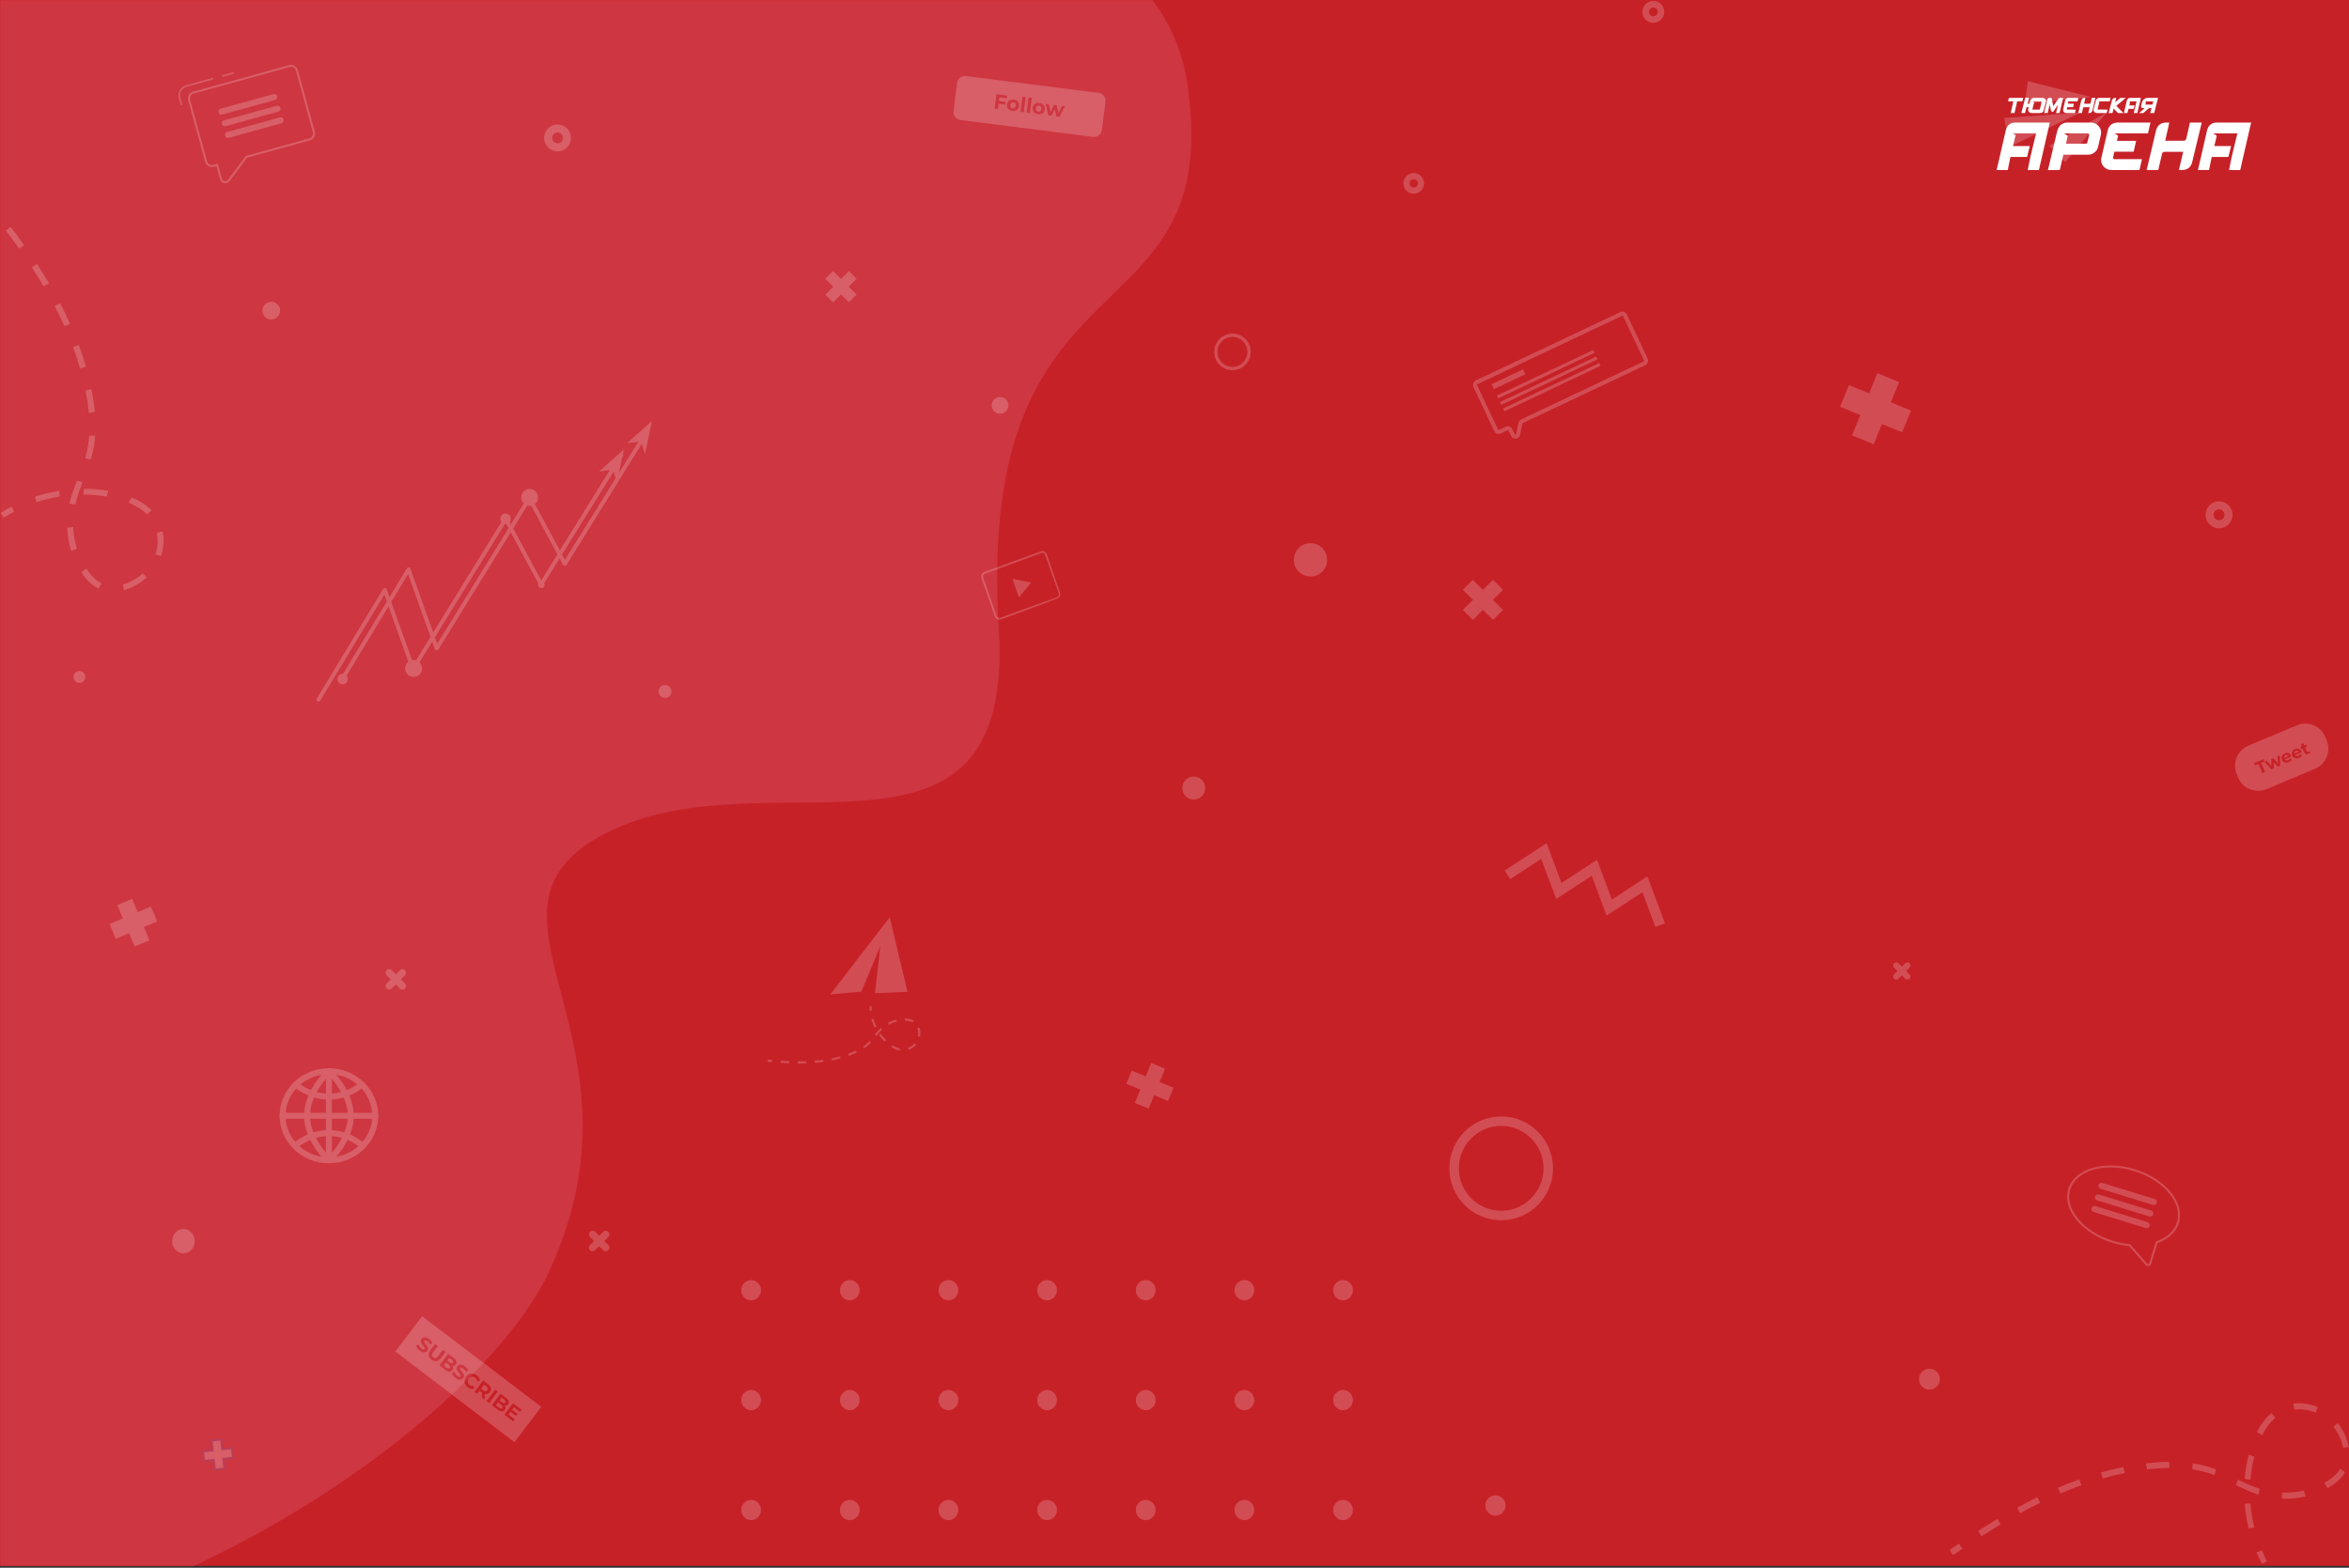 <svg height="801" viewBox="0 0 1200 801" width="1200" xmlns="http://www.w3.org/2000/svg" xmlns:xlink="http://www.w3.org/1999/xlink"><rect x="0" y="0" width="1200" height="801" fill="#333333" stroke="none"/><mask id="a" fill="#fff"><path d="m0 0h1200v800h-1200z" fill="#fff" fill-rule="evenodd"/></mask><g fill="none" fill-rule="evenodd"><path d="m0 0h1200v800h-1200z" fill="#c72128" fill-rule="nonzero"/><path d="m324.42-60.451s262.93-29.875 282.22 103.679c19.28 133.554-108.68 79.078-96.41 277.654 8.62 139.459-122.7 59.749-205.09 107.198-69.49 40.02 29.8 103.679-24.54 221.424-24.49 53.053-120.39 135.439-245.4 175.719-72.63 23.409-165.57-191.85-215.72-273.574-105.92-172.591-133.13-427.82 33.41-547.078 245.41-175.729 471.53-65.023 471.53-65.023z" fill="#ce3641" fill-rule="nonzero" mask="url(#a)"/><g opacity=".2"><g fill="#fff" fill-rule="nonzero" transform="translate(36.86)"><path d="m247.966 63.569c-3.799 0-6.881 3.087-6.881 6.892s3.082 6.892 6.881 6.892 6.881-3.087 6.881-6.892c-.01-3.805-3.082-6.892-6.881-6.892zm0 9.682c-1.536 0-2.785-1.251-2.785-2.79 0-1.538 1.249-2.79 2.785-2.79s2.785 1.251 2.785 2.79c0 1.538-1.249 2.79-2.785 2.79z"/><path d="m1096.741 256.133c-3.799 0-6.881 3.087-6.881 6.892s3.082 6.892 6.881 6.892c3.799 0 6.881-3.087 6.881-6.892s-3.082-6.892-6.881-6.892zm0 9.682c-1.536 0-2.785-1.251-2.785-2.79s1.249-2.79 2.785-2.79c1.536 0 2.785 1.251 2.785 2.79s-1.249 2.79-2.785 2.79z"/><path d="m685.341 88.421c-2.908 0-5.263 2.359-5.263 5.272s2.355 5.272 5.263 5.272 5.263-2.359 5.263-5.272-2.355-5.272-5.263-5.272zm0 7.405c-1.177 0-2.13-.954-2.13-2.133s.952-2.133 2.13-2.133 2.13.954 2.13 2.133-.952 2.133-2.13 2.133z"/><path d="m807.747.492c-3.072 0-5.57 2.492-5.57 5.579 0 3.077 2.488 5.579 5.57 5.579 3.072 0 5.57-2.492 5.57-5.579-.01-3.087-2.498-5.579-5.57-5.579zm0 7.836c-1.249 0-2.253-1.015-2.253-2.256 0-1.251 1.014-2.256 2.253-2.256 1.249 0 2.253 1.015 2.253 2.256s-1.014 2.256-2.253 2.256z"/><path d="m573 396.759c-3.235 0-5.857 2.626-5.857 5.867s2.621 5.867 5.857 5.867 5.857-2.626 5.857-5.867-2.621-5.867-5.857-5.867z"/><path d="m474.041 202.831c-2.355 0-4.259 1.908-4.259 4.267s1.904 4.267 4.259 4.267c2.355 0 4.259-1.908 4.259-4.267 0-2.349-1.904-4.267-4.259-4.267z"/><path d="m56.857 627.877c-3.195 0-5.785 2.79-5.785 6.236 0 3.446 2.59 6.236 5.785 6.236 3.195 0 5.785-2.79 5.785-6.236 0-3.446-2.59-6.236-5.785-6.236z"/><path d="m101.724 154.154c-2.509 0-4.536 2.031-4.536 4.544 0 2.513 2.027 4.544 4.536 4.544 2.509 0 4.536-2.031 4.536-4.544 0-2.503-2.038-4.544-4.536-4.544z"/><path d="m948.788 699.313c-2.939 0-5.324 2.39-5.324 5.333s2.386 5.333 5.324 5.333c2.939 0 5.324-2.39 5.324-5.333s-2.386-5.333-5.324-5.333z"/><ellipse cx="3.727" cy="345.856" rx="3.031" ry="3.036"/><path d="m727.106 764c-2.857 0-5.171 2.318-5.171 5.179 0 2.862 2.314 5.179 5.171 5.179s5.171-2.318 5.171-5.179c0-2.862-2.314-5.179-5.171-5.179z"/><ellipse cx="302.867" cy="353.262" rx="3.297" ry="3.303"/><path d="m167.969 500.369 2.068-2.072c.717-.718.717-1.897 0-2.615-.717-.718-1.894-.718-2.611 0l-2.068 2.072-2.068-2.072c-.717-.718-1.894-.718-2.611 0-.717.718-.717 1.897 0 2.615l2.068 2.072-2.068 2.072c-.717.718-.717 1.897 0 2.615.717.718 1.894.718 2.611 0l2.068-2.072 2.068 2.072c.717.718 1.894.718 2.611 0 .717-.718.717-1.897 0-2.615z"/><path d="m271.843 634.041 2.068-2.072c.717-.718.717-1.897 0-2.615-.717-.718-1.894-.718-2.611 0l-2.068 2.072-2.068-2.072c-.717-.718-1.894-.718-2.611 0s-.717 1.897 0 2.615l2.068 2.072-2.068 2.072c-.717.718-.717 1.897 0 2.615s1.894.718 2.611 0l2.068-2.072 2.068 2.072c.717.718 1.894.718 2.611 0 .717-.718.717-1.897 0-2.615z"/><path d="m936.911 496.103 1.751-1.754c.604-.605.604-1.61 0-2.215-.604-.605-1.608-.605-2.212 0l-1.751 1.754-1.751-1.754c-.604-.605-1.608-.605-2.212 0-.604.605-.604 1.61 0 2.215l1.751 1.754-1.751 1.754c-.604.605-.604 1.61 0 2.215.604.605 1.608.605 2.212 0l1.751-1.754 1.751 1.754c.604.605 1.608.605 2.212 0s.604-1.61 0-2.215z"/><path d="m125.857 358.472c-.184 0-.369-.051-.532-.154-.481-.297-.635-.923-.348-1.405l33.891-55.99c.205-.338.584-.533.983-.492.389.041.727.297.86.677l13.689 38.297 46.229-74.903c.195-.308.543-.492.901-.482.369.01.696.215.87.533l17.232 31.959 40.024-64.379c.297-.483.932-.626 1.413-.328.482.297.625.933.328 1.415l-40.956 65.887c-.195.308-.532.503-.901.482-.369-.01-.696-.215-.87-.533l-17.232-31.959-46.423 75.2c-.205.338-.584.523-.983.482-.389-.041-.727-.308-.86-.677l-13.679-38.277-32.775 54.144c-.174.328-.512.503-.86.503z"/><path d="m137.969 347.969c-.184 0-.369-.051-.532-.154-.481-.297-.635-.923-.348-1.405l33.891-55.99c.205-.338.573-.533.983-.492.389.041.727.297.86.677l13.689 38.297 46.229-74.903c.195-.308.543-.492.901-.482.369.01.696.215.87.533l17.232 31.959 40.024-64.379c.297-.483.932-.626 1.413-.328.482.297.625.933.328 1.415l-40.956 65.887c-.195.308-.543.492-.901.482-.369-.01-.696-.215-.87-.533l-17.232-31.959-46.423 75.2c-.205.338-.584.523-.983.482-.389-.041-.727-.308-.86-.677l-13.669-38.267-32.775 54.144c-.195.318-.532.492-.87.492z"/><path d="m283.536 226.4 12.655-11.344-3.553 17.015-2.048-6.605z"/><path d="m269.201 240.882 12.655-11.344-3.553 17.015-2.048-6.605z"/><ellipse cx="174.399" cy="341.518" rx="4.341" ry="4.349"/><ellipse cx="233.703" cy="254.154" rx="4.341" ry="4.349"/><ellipse cx="138.184" cy="346.944" rx="2.683" ry="2.687"/><ellipse cx="221.386" cy="265.046" rx="2.683" ry="2.687"/><ellipse cx="239.693" cy="298.831" rx="1.659" ry="1.662"/><path d="m1135.976 383.631c-.594.246-.86.79-.717 1.395l2.201-.923c-.328-.523-.901-.718-1.485-.472z"/><path d="m1130.724 385.836c-.594.246-.86.79-.717 1.395l2.201-.923c-.317-.523-.901-.708-1.485-.472z"/><path d="m1151.713 378.236-.717-1.703c-2.365-5.651-8.867-8.308-14.509-5.938l-24.768 10.41c-5.642 2.369-8.294 8.882-5.928 14.533l.717 1.703c2.365 5.651 8.867 8.308 14.509 5.938l24.768-10.41c5.642-2.379 8.294-8.882 5.928-14.533zm-32.795 16.769-1.986-4.728-1.863.779-.461-1.097 5.068-2.133.461 1.097-1.863.779 1.986 4.728zm7.884-3.323-2.171-2.359.123 3.221-1.249.523-3.491-3.805 1.218-.513 2.324 2.585-.174-3.497 1.096-.462 2.334 2.585-.184-3.487 1.147-.482.256 5.159zm5.611-2.277c-1.546.646-2.959.103-3.522-1.231-.563-1.344.051-2.738 1.423-3.313 1.311-.554 2.703-.092 3.307 1.344.041.103.082.246.123.359l-3.389 1.426c.358.503.973.646 1.659.359.471-.195.758-.482.942-.903l1.003.462c-.225.646-.747 1.159-1.546 1.497zm5.242-2.205c-1.546.646-2.959.103-3.522-1.231-.563-1.344.051-2.738 1.423-3.313 1.311-.554 2.703-.092 3.307 1.344.041.103.082.246.123.359l-3.389 1.426c.358.503.973.646 1.659.359.471-.195.758-.482.942-.903l1.003.462c-.215.646-.737 1.159-1.546 1.497zm4.863-2.041c-1.055.441-1.894.164-2.345-.903l-.768-1.836-.686.287-.42-1.005.686-.287-.461-1.087 1.3-.544.461 1.087 1.116-.472.42 1.005-1.116.472.768 1.826c.164.379.451.503.809.359.195-.082.358-.215.451-.39l.737.769c-.205.287-.553.544-.952.718z"/><path d="m78.952 93.508c-1.485.41-3.031-.472-3.44-1.959l-1.833-6.656-1.3.359c-1.915.523-3.891-.595-4.423-2.513l-8.672-31.508c-.512-1.908.604-3.877 2.498-4.4h.02l49.085-13.559c1.904-.523 3.881.595 4.403 2.503l8.672 31.508c.522 1.918-.594 3.897-2.509 4.431l-32.078 8.862-8.949 11.949c-.379.472-.901.831-1.474.985zm-16.894-45.692c-1.352.379-2.16 1.785-1.792 3.138l8.672 31.508c.379 1.364 1.792 2.174 3.164 1.795l2.294-.636 2.109 7.641c.256.944 1.239 1.497 2.181 1.241.369-.103.696-.318.922-.626l9.154-12.226 32.416-8.954c1.362-.379 2.171-1.795 1.792-3.169l-8.672-31.508c-.379-1.364-1.782-2.164-3.143-1.785l-49.085 13.579c-.01 0-.01 0-.01 0z"/><path d="m76.431 37.683 6.379-.003-0.0.779-6.379.003z" transform="matrix(.964 -.266 .266 .964 -7.255 22.533)"/><path d="m56.283 53.662-.747.205-1.024-3.713c-.778-2.862.891-5.805 3.747-6.595l13.71-3.785.205.749-13.71 3.785c-2.437.677-3.87 3.19-3.205 5.631z"/><path d="m103.659 51.077-26.969 7.446c-.829.226-1.689-.256-1.915-1.087-.225-.831.256-1.692 1.085-1.918l26.969-7.446c.829-.226 1.689.256 1.915 1.087.235.821-.246 1.682-1.085 1.918z"/><path d="m105.307 57.036-26.969 7.446c-.829.226-1.689-.256-1.915-1.087s.256-1.692 1.085-1.918l26.969-7.446c.829-.226 1.689.256 1.915 1.087.235.831-.256 1.682-1.085 1.918z"/><path d="m106.945 62.995-26.969 7.446c-.829.226-1.689-.256-1.915-1.087-.225-.831.256-1.692 1.085-1.918l26.969-7.446c.829-.226 1.689.256 1.915 1.087.235.831-.256 1.692-1.085 1.918z"/><path d="m1036.249 607.385 26.744 8.226c.819.256 1.7-.205 1.945-1.036.256-.821-.215-1.703-1.034-1.949l-26.744-8.226c-.819-.256-1.7.205-1.945 1.036-.246.831.215 1.692 1.034 1.949z"/><path d="m1034.437 613.292 26.744 8.226c.819.256 1.7-.205 1.945-1.036.256-.821-.215-1.703-1.034-1.949l-26.744-8.226c-.819-.256-1.7.205-1.945 1.036s.215 1.703 1.034 1.949z"/><path d="m1032.625 619.21 26.744 8.226c.819.256 1.7-.215 1.945-1.036.256-.821-.215-1.703-1.034-1.949l-26.744-8.226c-.819-.256-1.7.205-1.945 1.036-.246.821.215 1.692 1.034 1.949z"/><path d="m1060.454 646.862c-.604 0-1.147-.318-1.454-.851l-8.212-9.354c-2.867-.287-5.744-.862-8.56-1.733-7.515-2.308-13.986-6.421-18.235-11.559-4.3-5.2-5.816-10.851-4.259-15.908 1.546-5.056 5.969-8.882 12.44-10.769 6.399-1.867 14.058-1.621 21.573.687 7.505 2.308 13.986 6.41 18.225 11.559 4.3 5.2 5.816 10.851 4.259 15.908-1.413 4.615-5.294 8.256-10.925 10.277l-3.236 10.544c-.205.667-.768 1.128-1.454 1.19-.051.01-.113.01-.164.01zm-19.126-50.4c-3.123 0-6.113.4-8.867 1.2-6.133 1.795-10.3 5.374-11.754 10.082-1.444 4.718 0 10.021 4.075 14.954 4.126 4.995 10.423 8.974 17.744 11.231 2.816.862 5.693 1.436 8.56 1.713l.205.021 8.59 9.805c.195.369.543.369.645.349.102-.01.451-.072.573-.472l3.389-11.046.246-.082c5.457-1.897 9.195-5.344 10.536-9.692 1.444-4.718 0-10.021-4.075-14.954-4.126-4.995-10.423-8.974-17.744-11.231-4.085-1.241-8.201-1.877-12.123-1.877z"/><path d="m1031.406 49.579-32.334-8.062-1.556 11.559z"/><path d="m1039.505 57.251-21.369 25.6-8.058-8.421z"/><path d="m1025.908 57.497-38.908 2.779 2.867 14.697z"/><path d="m649.229 664.349c-2.785 0-5.038-2.318-5.038-5.169s2.253-5.169 5.038-5.169 5.038 2.318 5.038 5.169-2.253 5.169-5.038 5.169z"/><ellipse cx="598.833" cy="659.179" rx="5.038" ry="5.169"/><path d="m548.437 664.349c-2.785 0-5.038-2.318-5.038-5.169s2.253-5.169 5.038-5.169 5.038 2.318 5.038 5.169-2.253 5.169-5.038 5.169z"/><ellipse cx="498.051" cy="659.179" rx="5.038" ry="5.169"/><path d="m447.655 664.349c-2.785 0-5.038-2.318-5.038-5.169s2.253-5.169 5.038-5.169 5.038 2.318 5.038 5.169-2.253 5.169-5.038 5.169z"/><path d="m397.259 664.349c-2.785 0-5.038-2.318-5.038-5.169s2.253-5.169 5.038-5.169 5.038 2.318 5.038 5.169-2.253 5.169-5.038 5.169z"/><ellipse cx="346.863" cy="659.179" rx="5.038" ry="5.169"/><path d="m649.229 720.503c-2.785 0-5.038-2.318-5.038-5.169s2.253-5.169 5.038-5.169 5.038 2.318 5.038 5.169-2.253 5.169-5.038 5.169z"/><ellipse cx="598.833" cy="715.333" rx="5.038" ry="5.169"/><path d="m548.437 720.503c-2.785 0-5.038-2.318-5.038-5.169s2.253-5.169 5.038-5.169 5.038 2.318 5.038 5.169-2.253 5.169-5.038 5.169z"/><ellipse cx="498.051" cy="715.333" rx="5.038" ry="5.169"/><path d="m447.655 720.503c-2.785 0-5.038-2.318-5.038-5.169s2.253-5.169 5.038-5.169 5.038 2.318 5.038 5.169-2.253 5.169-5.038 5.169z"/><path d="m397.259 720.503c-2.785 0-5.038-2.318-5.038-5.169s2.253-5.169 5.038-5.169 5.038 2.318 5.038 5.169-2.253 5.169-5.038 5.169z"/><ellipse cx="346.863" cy="715.333" rx="5.038" ry="5.169"/><path d="m649.229 776.667c-2.785 0-5.038-2.318-5.038-5.169s2.253-5.169 5.038-5.169 5.038 2.318 5.038 5.169-2.253 5.169-5.038 5.169z"/><ellipse cx="598.833" cy="771.487" rx="5.038" ry="5.169"/><path d="m548.437 776.667c-2.785 0-5.038-2.318-5.038-5.169s2.253-5.169 5.038-5.169 5.038 2.318 5.038 5.169-2.253 5.169-5.038 5.169z"/><ellipse cx="498.051" cy="771.487" rx="5.038" ry="5.169"/><path d="m447.655 776.667c-2.785 0-5.038-2.318-5.038-5.169s2.253-5.169 5.038-5.169 5.038 2.318 5.038 5.169-2.253 5.169-5.038 5.169z"/><path d="m397.259 776.667c-2.785 0-5.038-2.318-5.038-5.169s2.253-5.169 5.038-5.169 5.038 2.318 5.038 5.169-2.253 5.169-5.038 5.169z"/><ellipse cx="346.863" cy="771.487" rx="5.038" ry="5.169"/><path d="m710.468 301.303 5.16 5.169-5.16 5.159 5.078 5.087 5.15-5.169 5.16 5.169 5.078-5.087-5.16-5.159 5.16-5.169-5.078-5.077-5.16 5.159-5.15-5.159z"/><path d="m384.768 142.431 4.024 4.041-4.024 4.031 3.962 3.969 4.024-4.041 4.024 4.041 3.962-3.969-4.024-4.031 4.024-4.041-3.962-3.959-4.024 4.031-4.024-4.031z"/><path d="m922.505 191.323-4.229 10.328-10.311-4.236-4.157 10.164 10.311 4.236-4.229 10.328 10.147 4.164 4.229-10.328 10.311 4.226 4.157-10.154-10.311-4.236 4.218-10.328z" stroke="#fff"/><path d="m551.263 543.097-2.795 6.851-7.147-2.933-2.754 6.728 7.147 2.933-2.805 6.841 7.034 2.892 2.795-6.851 7.147 2.933 2.754-6.728-7.147-2.933 2.805-6.841z"/><path d="m81.655 739.887-4.976.564-.553-4.985-4.894.554.563 4.974-4.976.564.553 4.892 4.966-.554.563 4.985 4.894-.554-.563-4.985 4.976-.554z" stroke="#5d5dbd"/><path d="m23.703 462.677 2.836 6.79-6.778 2.851 2.785 6.677 6.788-2.841 2.836 6.79 6.666-2.8-2.836-6.79 6.778-2.841-2.785-6.687-6.788 2.851-2.836-6.8z" stroke="#fff"/><path d="m730.034 623.436c-14.59 0-26.468-11.897-26.468-26.513s11.877-26.513 26.468-26.513c14.59 0 26.468 11.897 26.468 26.513s-11.877 26.513-26.468 26.513zm0-48.205c-11.939 0-21.655 9.733-21.655 21.692s9.717 21.692 21.655 21.692c11.939 0 21.655-9.733 21.655-21.692s-9.717-21.692-21.655-21.692z"/><ellipse cx="632.621" cy="286.021" rx="8.488" ry="8.503"/></g><ellipse cx="629.601" cy="179.785" rx="8.488" ry="8.503" stroke="#fff" stroke-width="1.657"/><g fill="#fff" fill-rule="nonzero" transform="translate(0 37.949)"><path d="m849.164 430.144-7.526-20.133-.154.103-.061-.174-17.99 11.723-7.536-20.133-.143.103-.072-.174-17.99 11.733-7.526-20.144-.154.103-.061-.174-17.99 11.733-3.266 2.123 2.826 4.349 15.84-10.318.061.164 7.526 20.144.154-.103.072.174 17.99-11.733 7.526 20.144.154-.103.061.174 17.99-11.733.154-.103 6.625 17.733 4.853-1.826z"/><path d="m424.177 470.133 15.829-1.436 9.717-23.262-2.703 24.021 16.587-.626-9.092-38.123z"/><path d="m445.382 478.287c-.072-.708-.113-1.426-.123-2.133l-1.085.01c.01.738.051 1.487.133 2.226z"/><path d="m463.853 497.405c1.311-.462 2.478-1.251 3.358-2.277l.829.708c-1.003 1.169-2.324 2.062-3.819 2.595zm-8.447-.349.584-.923c1.3.831 2.59 1.364 3.829 1.59l-.195 1.077c-1.382-.256-2.795-.841-4.218-1.744zm13.536-5.59c.225-1.2.174-2.441-.143-3.579-.031-.092-.051-.185-.082-.277l-.061-.185 1.024-.369.072.226c.031.103.061.215.092.318.358 1.292.42 2.708.164 4.072zm-43.863 12.39-.215-1.067c1.433-.287 2.857-.626 4.229-1.005l.287 1.056c-1.403.369-2.846.718-4.3 1.015zm8.14-3.385.645-.236c1.229-.462 2.324-.923 3.358-1.415l.471.985c-1.065.503-2.191.985-3.451 1.446l-.655.236zm-16.874 4.605-.092-1.087c1.464-.123 2.918-.287 4.321-.482l.154 1.077c-1.423.205-2.898.369-4.382.492zm24.604-8.379c1.055-.728 2.017-1.518 2.857-2.359.133-.133.256-.267.389-.4l.799.749c-.133.144-.276.287-.41.421-.881.882-1.894 1.723-3.01 2.492zm8.058-5.867.891-.636c.829 1.169 1.771 2.267 2.775 3.262l-.768.779c-1.044-1.036-2.027-2.185-2.898-3.405zm-41.468 14.574.01-1.087c1.495.01 2.959-.01 4.362-.062l.041 1.087c-1.423.041-2.908.062-4.413.062zm-8.785-.349.072-1.087c1.454.103 2.908.185 4.362.236l-.041 1.087c-1.464-.051-2.928-.133-4.392-.236zm48.195-14.472c.758-.964 1.648-2.062 2.642-3.036.102-.103.215-.205.317-.308l.737.8-.297.287c-.952.933-1.782 1.959-2.549 2.933zm15.276-7.056.072-1.087c1.812.021 3.266.349 4.444.995l-.522.954c-1.003-.554-2.324-.841-3.993-.862zm-8.652 1.087c1.321-.718 2.744-1.262 4.198-1.631l.266 1.056-.43.113c-1.218.338-2.406.821-3.522 1.426zm-8.427-1.815 1.044-.297c.389 1.374.901 2.718 1.526 4.01l-.983.472c-.645-1.354-1.177-2.759-1.587-4.185z"/><path d="m394.331 504.708.102-1.087c-.727-.062-1.444-.133-2.171-.205l-.102 1.087c.717.072 1.444.144 2.171.205z"/><path d="m540.02 267.559c-.031-.031.43-.103.881-.728.205-.308.389-.769.338-1.323-.02-.277-.123-.554-.235-.862s-.225-.626-.348-.974c-.983-2.769-2.396-6.749-4.137-11.662-.43-1.231-.891-2.523-1.362-3.867-.235-.677-.481-1.354-.727-2.062-.133-.349-.225-.718-.399-1.015-.184-.297-.451-.544-.768-.697-.317-.154-.686-.215-1.034-.154-.338.062-.717.246-1.085.369-.747.277-1.495.554-2.263.831-1.536.564-3.113 1.149-4.73 1.744-6.481 2.379-13.597 4.995-21.072 7.733-.87.297-1.352 1.333-1.096 2.205.317.923.635 1.846.952 2.759.635 1.836 1.27 3.641 1.884 5.415 1.239 3.549 2.427 6.974 3.563 10.236.143.41.287.81.42 1.221.123.39.338.718.645.964.307.236.676.379 1.055.379.379.021.737-.154 1.126-.287 1.536-.564 3.031-1.097 4.464-1.631 2.877-1.046 5.57-2.021 8.017-2.913 4.894-1.764 8.857-3.2 11.621-4.195 1.362-.482 2.427-.862 3.164-1.128.348-.123.625-.215.829-.287.195-.051.297-.082.297-.072 0 .01-.092.051-.276.123-.195.082-.471.185-.819.318-.737.277-1.792.677-3.143 1.19-2.754 1.026-6.706 2.492-11.58 4.308-2.447.903-5.13 1.897-8.007 2.954-1.444.533-2.928 1.077-4.464 1.641l-.584.215c-.215.072-.44.103-.666.103-.451 0-.901-.164-1.259-.451-.358-.277-.625-.687-.758-1.108-.143-.4-.287-.81-.43-1.21-1.147-3.262-2.345-6.687-3.584-10.226-.625-1.774-1.249-3.579-1.894-5.415-.317-.923-.645-1.846-.962-2.779-.297-1.036.266-2.277 1.331-2.646 7.474-2.738 14.601-5.344 21.082-7.713 1.618-.595 3.205-1.169 4.73-1.723.768-.277 1.526-.554 2.273-.831.379-.123.717-.297 1.147-.379.42-.072.85 0 1.218.185.369.185.686.472.891.821.215.359.297.728.42 1.067.246.697.481 1.385.717 2.062.471 1.344.911 2.636 1.341 3.877 1.689 4.923 3.072 8.923 4.024 11.703.113.349.225.667.338.974.102.297.215.595.225.892.041.585-.164 1.056-.379 1.374-.235.318-.491.482-.666.574-.164.082-.266.103-.266.103z"/><path d="m510.532 278.697c-.01 0-.031 0-.041 0-.502 0-1.014-.185-1.433-.513-.389-.308-.706-.759-.85-1.251l-6.86-19.631c-.358-1.231.328-2.595 1.505-3.005l28.075-10.267c.133-.041.246-.092.369-.133.256-.092.512-.195.819-.256.471-.082.962 0 1.403.205.42.205.768.523 1.014.923.164.277.256.544.338.81.031.103.072.205.102.308l6.41 18.626c.123.349.225.656.246.964.051.749-.246 1.292-.44 1.559-.266.359-.563.564-.768.667-.154.082-.256.113-.317.123-.072.041-.164.072-.256.113l-3.962 1.508-24.635 9.128c-.225.082-.471.123-.717.123zm21.962-34.205c-.082 0-.154.01-.225.021-.195.041-.43.123-.666.215-.123.051-.246.092-.379.133l-28.055 10.308c-.706.246-1.137 1.108-.922 1.846l6.819 19.61c.102.349.287.626.553.831.256.205.573.318.881.318.256.01.502-.072.788-.185.082-.031.164-.062.246-.092l12.481-4.544 15.625-5.61c.092-.031.174-.062.246-.072.031-.01.051-.031.072-.041.123-.051.41-.185.706-.595.123-.185.328-.585.276-1.128-.02-.226-.102-.462-.205-.728l-.369-1.036-6.225-17.59c-.041-.103-.072-.215-.113-.318-.082-.236-.154-.462-.266-.636-.154-.256-.389-.462-.655-.595-.174-.062-.399-.113-.614-.113z"/><path d="m522.01 258.728 4.771.933-3.133 3.815-3.133 3.805-1.638-4.749-1.638-4.749z"/><path d="m517.741 14.297c-.809-.103-1.515.4-1.638 1.374-.123.974.43 1.641 1.239 1.744s1.505-.4 1.628-1.374c.123-.985-.42-1.641-1.229-1.744z"/><path d="m530.836 15.959c-.809-.103-1.515.4-1.638 1.374-.123.974.43 1.631 1.239 1.744.819.103 1.505-.4 1.628-1.374.123-.985-.42-1.641-1.229-1.744z"/><path d="m561.276 9.508-67.863-8.615c-2.191-.277-4.198 1.282-4.474 3.477l-1.833 14.523c-.276 2.195 1.28 4.205 3.471 4.482l67.863 8.615c2.191.277 4.198-1.282 4.474-3.477l1.833-14.523c.287-2.195-1.27-4.205-3.471-4.482zm-47.58 4.626-.174 1.354-3.379-.431-.338 2.667-1.689-.215.922-7.313 5.519.697-.174 1.354-3.829-.482-.246 1.928zm6.922 2.103c-.215 1.692-1.659 2.728-3.44 2.503-1.782-.226-2.928-1.59-2.724-3.282.215-1.692 1.669-2.728 3.451-2.503 1.782.226 2.928 1.59 2.713 3.282zm2.345 3.159-1.628-.205.983-7.744 1.628.205zm3.143.4-1.628-.205.983-7.754 1.628.205zm7.608-1.887c-.215 1.692-1.659 2.728-3.44 2.503s-2.939-1.59-2.724-3.282 1.669-2.728 3.451-2.503c1.782.215 2.928 1.59 2.713 3.282zm7.536 3.805-1.567-.195-.819-3.651-1.741 3.323-1.567-.195-1.311-5.877 1.536.195.84 3.969 1.853-3.631 1.372.174.85 3.969 1.843-3.631 1.433.185z"/><path d="m229.311 659.385-1.577-1.2-1.096 1.446 1.577 1.2c.706.533 1.249.605 1.628.103.369-.492.164-1.005-.532-1.549z"/><path d="m248.437 670.338-1.106-.841-1.546 2.041 1.106.841c.829.626 1.536.564 2.027-.072.481-.646.348-1.344-.481-1.969z"/><path d="m256.055 679.744-1.577-1.2-1.096 1.446 1.577 1.2c.706.533 1.249.605 1.628.103.369-.492.174-1.015-.532-1.549z"/><path d="m230.877 656.841-1.352-1.026-1.044 1.385 1.352 1.026c.666.503 1.198.544 1.546.082.338-.462.154-.964-.502-1.467z"/><path d="m257.621 677.19-1.352-1.026-1.044 1.385 1.352 1.026c.666.503 1.198.544 1.546.082.348-.462.154-.964-.502-1.467z"/><path d="m215.652 634.523-13.689 18.041 60.85 46.308 13.689-18.041zm2.642 17.672c-.747.985-2.191 1.2-3.86-.072-.932-.708-1.659-1.692-1.874-2.492l1.239-.667c.225.738.768 1.549 1.464 2.082.799.615 1.331.595 1.608.226.829-1.097-3.143-2.933-1.495-5.118.758-.995 2.191-1.221 3.85.051.737.564 1.352 1.313 1.638 2.072l-1.198.708c-.307-.728-.758-1.303-1.27-1.692-.799-.615-1.341-.544-1.618-.174-.819 1.077 3.154 2.923 1.515 5.077zm2.15 4.503c-1.669-1.272-1.925-2.974-.614-4.697l2.488-3.282 1.352 1.036-2.457 3.231c-.85 1.118-.706 1.949.113 2.564.829.626 1.659.533 2.498-.585l2.457-3.231 1.341 1.015-2.488 3.282c-1.311 1.733-3.031 1.938-4.689.667zm7.085 5.241-3.031-2.308 4.454-5.867 2.867 2.174c1.464 1.118 1.751 2.297 1.065 3.21-.44.585-1.085.81-1.761.697.491.708.532 1.528-.031 2.267-.768 1.026-2.017.995-3.563-.174zm9.082 4.195c-.747.985-2.191 1.2-3.86-.072-.932-.708-1.659-1.692-1.874-2.492l1.239-.667c.225.738.768 1.549 1.464 2.082.799.615 1.331.595 1.608.226.829-1.097-3.143-2.933-1.495-5.118.758-.995 2.191-1.221 3.86.051.737.564 1.352 1.313 1.638 2.072l-1.198.708c-.307-.728-.758-1.303-1.27-1.692-.799-.615-1.341-.544-1.618-.174-.829 1.077 3.143 2.923 1.505 5.077zm2.355 4.656c-1.812-1.385-2.212-3.682-.87-5.446 1.341-1.764 3.655-2 5.478-.615 1.014.769 1.577 1.785 1.618 2.872l-1.485.144c-.051-.749-.369-1.364-.952-1.805-1.096-.831-2.457-.656-3.297.451-.84 1.108-.645 2.472.451 3.303.584.441 1.259.585 1.997.421l.256 1.467c-1.055.267-2.181-.01-3.195-.79zm8.703 3.497-.113 2.882-1.454-1.108.113-2.492-.072-.051-1.177-.903-1.239 1.631-1.352-1.036 4.454-5.867 2.539 1.928c1.567 1.19 1.925 2.749.932 4.062-.686.892-1.628 1.2-2.631.954zm.84 3.61 4.454-5.867 1.352 1.036-4.454 5.867zm5.775 4.39-3.031-2.308 4.454-5.867 2.857 2.174c1.464 1.118 1.751 2.297 1.065 3.21-.44.585-1.085.81-1.761.697.491.708.532 1.528-.031 2.267-.768 1.026-2.017 1.005-3.553-.174zm10.085 2.154-.799 1.056-2.724-2.072-1.034 1.354 3.184 2.431-.829 1.087-4.536-3.456 4.454-5.867 4.423 3.364-.829 1.087-3.082-2.338-.962 1.272z"/><path d="m1155.491 754.144c.799 1.897 1.689 3.774 2.631 5.59l-2.549 1.333c-.993-1.887-1.915-3.856-2.754-5.846z"/><path d="m1172.14 682.236c3.696-.462 7.464.092 10.904 1.6l.942-2.851c-3.932-1.713-8.222-2.349-12.42-1.826zm-19.137 11.477 2.621 1.621c1.884-3.733 4.137-6.718 6.706-8.862l-1.935-2.482c-2.846 2.369-5.334 5.641-7.392 9.723zm39.092-2.708c2.171 2.79 3.758 6 4.577 9.303.061.267.123.533.184.81l.113.564 2.887-.338-.133-.667c-.061-.308-.133-.626-.215-.933-.932-3.764-2.734-7.426-5.201-10.585zm-118.802 23.364.962 2.995c3.727-1.056 7.495-1.969 11.181-2.718l-.768-3.046c-3.758.769-7.587 1.692-11.375 2.769zm23.549-1.569 1.812-.205c3.481-.369 6.666-.564 9.727-.605l-.266-3.097c-3.154.041-6.42.236-9.983.626l-1.853.205zm-45.502 9.385 1.28 2.882c3.573-1.528 7.167-2.944 10.689-4.195l-1.137-2.944c-3.563 1.272-7.208 2.708-10.833 4.256zm68.611-9.436c3.461.533 6.778 1.354 9.86 2.451.481.174.962.349 1.444.533l.819-2.903c-.512-.195-1.024-.39-1.536-.564-3.256-1.159-6.758-2.021-10.392-2.585zm26.754 4.851 2.928.503c.328-4.031.993-8 1.976-11.795l-2.836-1.026c-1.034 3.969-1.73 8.113-2.068 12.318zm-116.232 14.779 1.515 2.779c3.451-1.887 6.881-3.672 10.198-5.292l-1.403-2.831c-3.369 1.641-6.829 3.436-10.311 5.344zm-19.925 11.877 1.659 2.687c3.236-2.072 6.491-4.092 9.788-6.062l-1.597-2.728c-3.317 1.979-6.604 4.021-9.85 6.103zm131.703-23.446c3.072 1.497 6.645 3.2 10.3 4.441.379.133.768.256 1.157.379l.625-2.964-1.085-.349c-3.481-1.179-6.819-2.769-9.932-4.297zm45.133-1.138 1.669 2.687c4.177-2.318 7.106-4.964 8.949-8.082l-2.529-1.785c-1.567 2.656-4.239 5.046-8.089 7.179zm-21.573 8.062c4.055.164 8.099-.205 11.98-1.087l-.829-3.036-1.147.246c-3.297.656-6.706.913-10.126.779zm-17.048 15.2 2.846-.544c-.973-3.979-1.628-8.062-1.966-12.133l-2.928.021c.338 4.246 1.034 8.503 2.048 12.656z"/><path d="m1000.751 750.697 1.72 2.646c-1.587 1.077-3.164 2.154-4.741 3.241l-1.741-2.636c1.577-1.077 3.164-2.164 4.761-3.251z"/><path d="m7.218 223.456c-1.823.954-3.625 1.99-5.345 3.077l-1.526-2.431c1.802-1.138 3.686-2.226 5.601-3.221z"/><path d="m80.099 234.338c.747 3.651.502 7.467-.717 11.026l2.908.708c1.392-4.062 1.679-8.4.819-12.544zm-12.942-18.185-1.403 2.749c3.87 1.579 7.014 3.6 9.358 5.99l2.324-2.133c-2.601-2.656-6.061-4.882-10.28-6.605zm5.816 38.81c-2.601 2.39-5.672 4.226-8.887 5.313-.256.092-.522.174-.788.246l-.553.154.563 2.851.655-.185c.307-.092.604-.185.911-.287 3.666-1.231 7.167-3.323 10.116-6.041zm-32.744-116.759-2.908 1.2c1.352 3.641 2.56 7.323 3.604 10.954l2.969-1.015c-1.065-3.692-2.294-7.436-3.666-11.138zm3.44 23.385.358 1.795c.645 3.446 1.096 6.605 1.382 9.672l3.061-.513c-.287-3.149-.758-6.39-1.413-9.918l-.358-1.826zm-12.973-44.677-2.765 1.508c1.802 3.446 3.502 6.923 5.027 10.338l2.836-1.364c-1.556-3.456-3.266-6.985-5.099-10.482zm14.877 67.754c-.256 3.497-.809 6.872-1.648 10.041-.133.503-.266.995-.42 1.487l2.949.585c.154-.523.307-1.056.44-1.579.891-3.344 1.474-6.913 1.741-10.585zm-2.693 27.108-.266 2.964c4.034.01 8.038.349 11.898 1.036l.799-2.913c-4.034-.728-8.222-1.087-12.43-1.087zm-24-114.882-2.642 1.733c2.15 3.292 4.198 6.574 6.082 9.764l2.703-1.631c-1.894-3.221-3.962-6.544-6.143-9.867zm-13.403-18.944-2.539 1.877c2.314 3.056 4.597 6.154 6.819 9.292l2.58-1.815c-2.232-3.159-4.526-6.277-6.86-9.354zm33.86 129.631c-1.249 3.179-2.652 6.892-3.594 10.636-.102.39-.195.79-.276 1.179l3 .39.266-1.108c.901-3.569 2.212-7.026 3.481-10.267zm4.73 44.974-2.539 1.877c2.642 3.99 5.509 6.697 8.765 8.287l1.577-2.667c-2.775-1.344-5.365-3.826-7.802-7.497zm-9.737-20.892c.164 4.062.86 8.072 2.038 11.877l2.949-1.067-.338-1.128c-.911-3.241-1.444-6.626-1.587-10.051zm-16.495-15.815.768 2.79c3.891-1.292 7.894-2.277 11.918-2.933l-.256-2.923c-4.198.697-8.375 1.723-12.43 3.067z"/><path d="m168.02 556.41c-13.894 0-25.198-10.903-25.198-24.297 0-13.395 11.304-24.297 25.198-24.297s25.198 10.903 25.198 24.297c0 13.395-11.304 24.297-25.198 24.297zm0-45.508c-12.195 0-22.116 9.518-22.116 21.21 0 11.692 9.922 21.21 22.116 21.21s22.116-9.518 22.116-21.21c0-11.692-9.922-21.21-22.116-21.21z"/><path d="m168.031 523.856c-9.174 0-15.512-4.544-17.846-6.533-.645-.554-.727-1.518-.174-2.174.553-.646 1.515-.728 2.171-.174 2.119 1.795 7.935 5.99 16.372 5.795 7.894-.164 13.362-4.103 15.338-5.795.645-.554 1.618-.472 2.171.174s.471 1.621-.174 2.174c-2.232 1.897-8.386 6.338-17.273 6.523-.205.01-.399.01-.584.01z"/><path d="m184.874 548.697c-.348 0-.706-.123-.993-.369-2.119-1.805-7.935-5.99-16.372-5.795-7.894.164-13.362 4.103-15.338 5.795-.645.554-1.618.472-2.171-.174s-.471-1.621.174-2.174c2.232-1.897 8.386-6.338 17.273-6.523 9.461-.164 16.044 4.503 18.42 6.523.645.554.727 1.518.174 2.174-.297.359-.727.544-1.167.544z"/><path d="m191.683 533.662h-47.314c-.85 0-1.536-.687-1.536-1.538s.686-1.538 1.536-1.538h47.314c.85 0 1.536.687 1.536 1.538s-.686 1.538-1.536 1.538z"/><path d="m168.02 556.41c-.369 0-.747-.133-1.034-.4-.471-.431-11.662-10.8-11.662-23.897 0-13.097 11.191-23.456 11.662-23.897.584-.533 1.485-.533 2.068 0 .471.431 11.662 10.8 11.662 23.897 0 13.097-11.191 23.456-11.662 23.897-.287.267-.666.4-1.034.4zm0-44.872c-2.683 2.831-9.625 11.067-9.625 20.574 0 9.528 6.942 17.754 9.625 20.574 2.683-2.821 9.625-11.067 9.625-20.574 0-9.497-6.942-17.744-9.625-20.574z"/><path d="m179.181 532.81h-22.321c-.379 0-.686-.308-.686-.687s.307-.687.686-.687h22.321c.379 0 .686.308.686.687s-.307.687-.686.687z"/><path d="m168.02 554.585c-.85 0-1.536-.687-1.536-1.538v-42.277c0-.851.686-1.538 1.536-1.538.85 0 1.536.687 1.536 1.538v42.277c0 .851-.686 1.538-1.536 1.538z"/><path d="m774.133 186.144c-.952 0-1.802-.533-2.222-1.426l-1.229-2.605c-.061-.144-.184-.195-.246-.226-.061-.031-.184-.051-.328.021l-3.43 1.621c-.594.287-1.27.318-1.894.092s-1.116-.677-1.403-1.272l-10.648-22.595c-.287-.595-.317-1.272-.092-1.897s.676-1.118 1.27-1.405l73.853-34.933c1.229-.585 2.713-.051 3.297 1.179l10.648 22.595c.287.595.317 1.272.092 1.897s-.676 1.118-1.27 1.405l-62.611 29.61c-.123.062-.215.174-.235.308l-1.116 5.621c-.215 1.067-1.044 1.846-2.13 1.979-.092.031-.205.031-.307.031zm-3.84-6.318c.287 0 .563.051.84.144.625.226 1.116.677 1.403 1.272l1.229 2.605c.113.246.328.256.44.246.113-.01.317-.082.369-.338l1.106-5.621c.154-.769.666-1.426 1.372-1.764l62.611-29.61c.215-.103.307-.359.205-.574l-10.648-22.595c-.102-.215-.358-.308-.573-.205l-73.853 34.933c-.143.062-.195.185-.215.246-.02.062-.051.185.02.328l10.648 22.595c.061.144.184.195.246.215.061.021.184.051.328-.021l3.43-1.621c.328-.154.686-.236 1.044-.236z"/><path d="m761.9 154.489 17.771-.012-.002 2.768-17.771.012z" transform="matrix(.904 -.427 .427 .904 7.242 344.033)"/><path d="m762.619 152.511 54.419-.036-.001 1.6-54.419.036z" transform="matrix(.904 -.427 .427 .904 10.165 351.918)"/><path d="m764.177 155.825 54.419-.036-.001 1.6-54.419.036z" transform="matrix(.904 -.427 .427 .904 8.899 352.9)"/><path d="m765.744 159.135 54.419-.036-.001 1.6-54.419.036z" transform="matrix(.904 -.427 .427 .904 7.635 353.886)"/></g></g><g fill="#fff" fill-rule="nonzero" transform="translate(1020 50)"><path d="m65 7.761h1.806l.515-2.137h2.718l.428-1.777h-2.726l.424-1.754c-.183-.128-.389-.232-.618-.314h.863.004.023.034.034.034.034.034.034.034.034.034.034.034.034.034.034.034.034.034.023.034.034.034.034.034.034.034.034.034.034.034.034.034.034.034.034.034.034.034.034 1.768l-.924 3.836-.515 2.141h1.817l1.855-7.757h-5.578c-.752 0-1.279.43-1.581 1.285z"/><path d="m62.028 7.761h2.742l-3.625-3.697 4.825-4.064h-2.738l-2.673 2.206.545-2.206h-.517c-.802 0-1.375.43-1.717 1.285l-1.632 6.464h1.941l.566-2.268z"/><path d="m49.523 5.767c-.12.527 0 .988.361 1.39.361.403.829.604 1.41.604h4.905c.166-.639.319-1.232.46-1.774h-2.276v-.004h-2.554c-.079 0-.145-.027-.191-.081-.05-.054-.066-.12-.054-.19l.92-3.571c-.22-.151-.469-.275-.75-.364h1.041.004.033.037.037.037.037.037.037.037.037.037.037.037.037.037.037.037.037.037.037.037.037.037.037.037.037.037.037.037.037.037.037.037.037.037.037.037.278 3.334l.46-1.778h-5.73c-.858 0-1.451.43-1.779 1.286z"/><path d="m41.716 7.761h1.833l.55-2.432.046-.221c.073-.217.219-.325.438-.325h2.925l-.165.697-.511 2.281h.488c.788 0 1.322-.43 1.61-1.286l1.518-6.475h-1.875l-.511 2.359h-.004l-.069.294c-.019.097-.065.174-.146.236-.077.058-.165.089-.261.089h-2.925l.138-.608.511-2.37h-.488c-.761 0-1.295.43-1.61 1.286z"/><path d="m33.993 5.765c-.104.527.007.989.331 1.392s.747.605 1.272.605h4.395c.145-.64.275-1.233.394-1.776h-2.034v-.004h-2.298c-.067 0-.123-.027-.167-.081-.045-.054-.059-.12-.052-.19l.212-.946h3.034l.379-1.772h-3.019l.186-.833c-.16-.167-.353-.299-.591-.38h.844.011 1.443 2.99l.394-1.779h-5.139c-.766 0-1.298.43-1.584 1.287z"/><path d="m32.149 7.75s0 0 .004-.004c0-.004.004-.008.004-.015 0-.008.004-.023.008-.042s.011-.05.023-.085c.008-.035.019-.085.034-.139.015-.054.031-.127.05-.209.019-.081.042-.178.065-.29.023-.112.053-.239.088-.39.034-.147.073-.313.118-.498.046-.189.092-.394.145-.622.053-.228.111-.479.179-.757.065-.278.134-.583.21-.911.076-.332.16-.691.252-1.077.092-.386.191-.803.29-1.255.103-.448.218-.931.336-1.448h-.004-.015-.038-.076-.126-.187-.263-.351-.447-.565s-.004.004-.011.012c-.008.008-.019.023-.031.042-.011.019-.034.046-.061.081-.027.035-.061.081-.107.139-.046.062-.095.131-.157.216-.061.085-.134.185-.218.309-.084.12-.179.255-.29.413-.111.158-.237.336-.374.537-.141.201-.298.425-.47.672-.172.247-.367.525-.573.83-.21.305-.439.637-.691.996h.004c0-.004 0-.004 0-.008s-.004-.012-.004-.023c0-.012-.004-.023-.004-.039 0-.019-.004-.039-.008-.062s-.011-.05-.019-.089c-.008-.035-.015-.073-.023-.12-.008-.042-.019-.097-.027-.154-.011-.058-.027-.124-.038-.193-.015-.07-.031-.151-.046-.236-.019-.089-.034-.185-.057-.29-.023-.108-.046-.22-.069-.344-.027-.124-.053-.255-.08-.402-.031-.143-.061-.301-.095-.471-.034-.166-.069-.344-.107-.533-.038-.189-.08-.39-.122-.606-.046-.216-.092-.444-.141-.687h-.004-.015-.031-.057-.095-.137-.187-.244-.317c-.538 0-.916.293-1.126.873.004 0 .008 0 .004 0 0 .004-.004.008-.004.019 0 .008-.004.027-.011.046-.008.023-.015.054-.023.093-.004.042-.015.093-.034.154-.015.062-.034.139-.053.228-.027.097-.05.205-.076.328-.031.12-.061.259-.095.421-.034.158-.08.34-.126.541-.05.201-.103.429-.16.68-.061.251-.126.525-.195.83-.069.301-.145.633-.229.992-.084.363-.172.753-.271 1.178-.099.421-.206.88-.321 1.367h.004.011.019.038.057.084.111.141.183.225.267.321.374s.008-.035.023-.104c.015-.07.042-.197.08-.378.042-.181.099-.44.176-.772.076-.332.176-.761.298-1.278.126-.517.275-1.147.454-1.892v.004s0 .008.004.019c.004.008.004.023.008.042.004.015.011.039.015.07.008.027.011.062.019.1.008.039.015.085.027.135.011.05.023.112.034.181.011.07.027.147.046.236s.038.185.057.293c.023.108.046.228.069.355s.05.27.08.425c.031.154.061.32.095.502.034.178.073.371.115.575.065.278.206.502.416.672.214.17.454.259.725.259 0 0 .199-.278.592-.83.393-.552 1.038-1.506 1.936-2.865l-.023.1c-.011.066-.042.193-.08.371-.038.178-.099.429-.172.749-.076.32-.176.73-.302 1.228-.126.498-.275 1.104-.454 1.815h.011.019.038.053.08.111.141.179.221.271.321.374z"/><path d="m24.795.608c-.374-.403-.861-.604-1.462-.604h-.967-.804-.658-.528-.41-.313-.223-.15-.089-.045-.016-.004c-.885 0-1.507.43-1.864 1.285-.093.368-.179.712-.26 1.026-.061.236-.118.457-.171.662h-1.097l.764-2.977h-1.901l-1.986 7.757h1.901l.768-3h1.097l-.032.12c-.032.128-.057.236-.081.329-.024.093-.045.17-.061.236-.02.062-.032.116-.045.159-.012.043-.02.074-.024.097-.008.019-.012.039-.012.046v.023c-.11.526.024.987.394 1.39.374.403.865.604 1.482.604h.958.8.654.524.41.305.219.15.089.045.016.004c.918 0 1.539-.43 1.856-1.285.097-.372.187-.712.264-1.026.077-.317.15-.604.219-.859.065-.259.126-.495.179-.701.053-.209.097-.395.142-.561.041-.166.077-.314.114-.441.032-.128.061-.236.085-.329.024-.093.045-.17.061-.232.016-.066.028-.12.041-.159.012-.043.016-.074.024-.097.004-.023.012-.039.016-.05s.008-.019.008-.023c.118-.526-.008-.987-.386-1.39m-1.986 2.307c-.065.259-.13.499-.183.716-.057.217-.106.414-.154.588-.045.174-.085.333-.118.472-.032.139-.065.259-.093.364-.028.105-.053.197-.073.275-.02.077-.037.143-.049.197-.012.05-.024.093-.032.132-.008.035-.016.062-.02.081s-.004.031-.008.039c0 .008-.004.012-.004.015v.004c-.045.128-.13.194-.256.194h-.82-.67-.536-.418-.317-.223-.15-.089-.049-.016-.004c-.077 0-.142-.027-.195-.081-.053-.054-.073-.12-.061-.194.081-.314.154-.6.223-.859.065-.259.13-.499.183-.716.053-.217.106-.414.15-.588.049-.174.085-.333.122-.472.032-.139.065-.259.089-.364.024-.101.049-.197.069-.275.02-.077.037-.143.053-.197l.004-.012c-.244-.19-.524-.341-.849-.449h1.174.012.012.004.012.012.004.008.016.012.012.012.012.004.012.012.008.008.012.012.004.012.012.012.012.012.008.004.012.012.004.008.012.012.004.012.012.012.012.012.012.012.012.008.004.012.012.008.004.012.012.008.004.012.012.004.008.012.012.004.008.012.012.004.008.012.012.004.008.012.012.008.004.012.012.008.004.012.012.008.004.012.012.008.004.012.012.012.012.012.012.012.012.012.004.008.012.012.008.004.012.012.008.012.012.012.008.012.012.004.004.012.012.008.012.012.012.004.333.54.418.313.223.15.089.049.016.004c.093 0 .162.027.207.081.045.054.061.116.049.19-.085.314-.158.6-.227.859"/><path d="m81.06 0h-.564-3.414c-.564 0-1.128.201-1.684.604-.556.403-.912.864-1.063 1.39 0 0-.041.143-.114.43-.078.29-.217.802-.417 1.545-.09.376-.037.682.159.922.2.24.511.356.928.356h.744l-2.874 2.513h2.175l2.878-2.513h1.288c-.004.008-.004.019-.008.035s-.008.035-.012.062c-.008.027-.016.054-.02.089-.008.035-.016.074-.033.124-.012.046-.029.101-.041.159-.016.062-.037.128-.057.205-.02.077-.041.163-.065.252-.025.093-.049.19-.074.302-.029.112-.057.232-.094.36-.037.132-.074.271-.114.426-.041.151-.086.314-.131.488h2.036l1.975-7.75zm-1.087 1.964s-.135.496-.405 1.483h-3.406c-.123 0-.176-.054-.164-.163l.307-1.212c-.192-.12-.405-.221-.642-.298h2.338 1.832c.045 0 .082.019.114.054.029.035.037.081.025.136"/><path d="m7.179 7.761h1.954l1.342-5.992h2.647l.46-1.769h-7.302l-.46 1.769h2.725z"/><path d="m76.642 36.866h5.91l1.778-7.598.147-.692c.147-.696.708-1.014 1.408-1.014h9.426l-.537 2.176-1.651 7.127h1.575c2.533 0 4.526-1.267 5.19-4.014l4.888-20.235h-6.037l-1.651 7.368h-.02l-.223.921c-.072.299-.215.548-.469.734-.251.187-.537.276-.847.276h-9.426l.441-1.904 1.651-7.399h-1.575c-2.446 0-4.526 1.24-5.186 4.022z"/><path d="m53.481 30.636c-.338 1.644.019 3.09 1.075 4.345s2.429 1.885 4.124 1.885h14.277c.469-2.001.892-3.847 1.284-5.542h-6.611v-.012h-7.46c-.213 0-.4-.085-.543-.253-.147-.171-.217-.373-.167-.598l.691-2.954h9.862l1.234-5.534h-9.811l.605-2.623c-.52-.509-1.141-.921-1.901-1.178h2.747.012 4.683 9.718l1.284-5.561h-16.694c-2.491 0-4.508 1.255-5.148 4.022z"/><path d="m52.176 14.496c-1.05-1.255-2.417-1.885-4.104-1.885h-11.869c-2.49 0-4.309 1.309-5.162 4.022-.444 1.407-.672 2.774-.969 4.022-.301 1.251-.579 2.409-.83 3.466-.251 1.061-.483 2.04-.695 2.93-.209.882-.405 1.698-.583 2.432-.178.734-.344 1.403-.479 1.997-.139.598-.259 1.138-.375 1.605-.116.47-.216.882-.309 1.247-.089.357-.162.676-.22.94s-.112.49-.154.672c-.039.179-.081.33-.112.451-.031.117-.054.21-.073.272-.015.054-.031.105-.039.136-.004.031-.008.051-.008.054v.008h1.799 1.402 1.062.753.502.32.158.054.008c.135-.544.251-1.049.363-1.531.108-.474.212-.913.309-1.329.093-.404.181-.785.259-1.131.077-.346.151-.661.216-.952s.131-.548.185-.785c.05-.233.108-.451.154-.637.046-.183.085-.354.124-.505.035-.148.07-.28.093-.389.023-.105.042-.206.062-.28.019-.082.031-.144.042-.19.012-.051.023-.085.031-.117 0-.012.004-.012.008-.019v.023.019h2.884 2.413 1.969 1.572 1.22.927.668.436.27.147.054.008c1.247 0 2.348-.377 3.301-1.131.954-.75 1.587-1.714 1.861-2.883.541-2.312.896-3.928 1.1-4.83.205-.905.301-1.36.301-1.36.344-1.644-.004-3.093-1.054-4.344m-4.915 4.519c-.622 2.584-.958 3.874-.958 3.874-.116.342-.355.505-.718.505h-10.159c.421-1.873.714-3.178.88-3.917-.544-.571-1.201-1.03-2.023-1.309h2.888.015 2.313 1.904 1.529 1.185.904.645.425.263.135.042.012c.228 0 .409.085.552.253.143.171.22.373.166.594"/><path d="m0 36.866h5.673l1.353-6.676h8.541l1.349-5.553h-8.568l1.357-5.608c-.439-.361-.944-.653-1.534-.855h2.259.004.012 9.693l-2.902 11.997-1.353 6.696h5.712l5.569-24.254h-17.54c-2.363 0-4.332 1.251-4.968 4.022z"/><path d="m102.836 36.862h5.672l1.352-6.676h8.538l1.349-5.553h-8.562l1.264-5.215c-.532-.54-1.167-.975-1.957-1.244h2.774.023 9.69l-2.905 11.997-1.352 6.696h5.71l5.568-24.254h-17.535c-2.362 0-4.331 1.251-4.967 4.022z"/></g></g></svg>